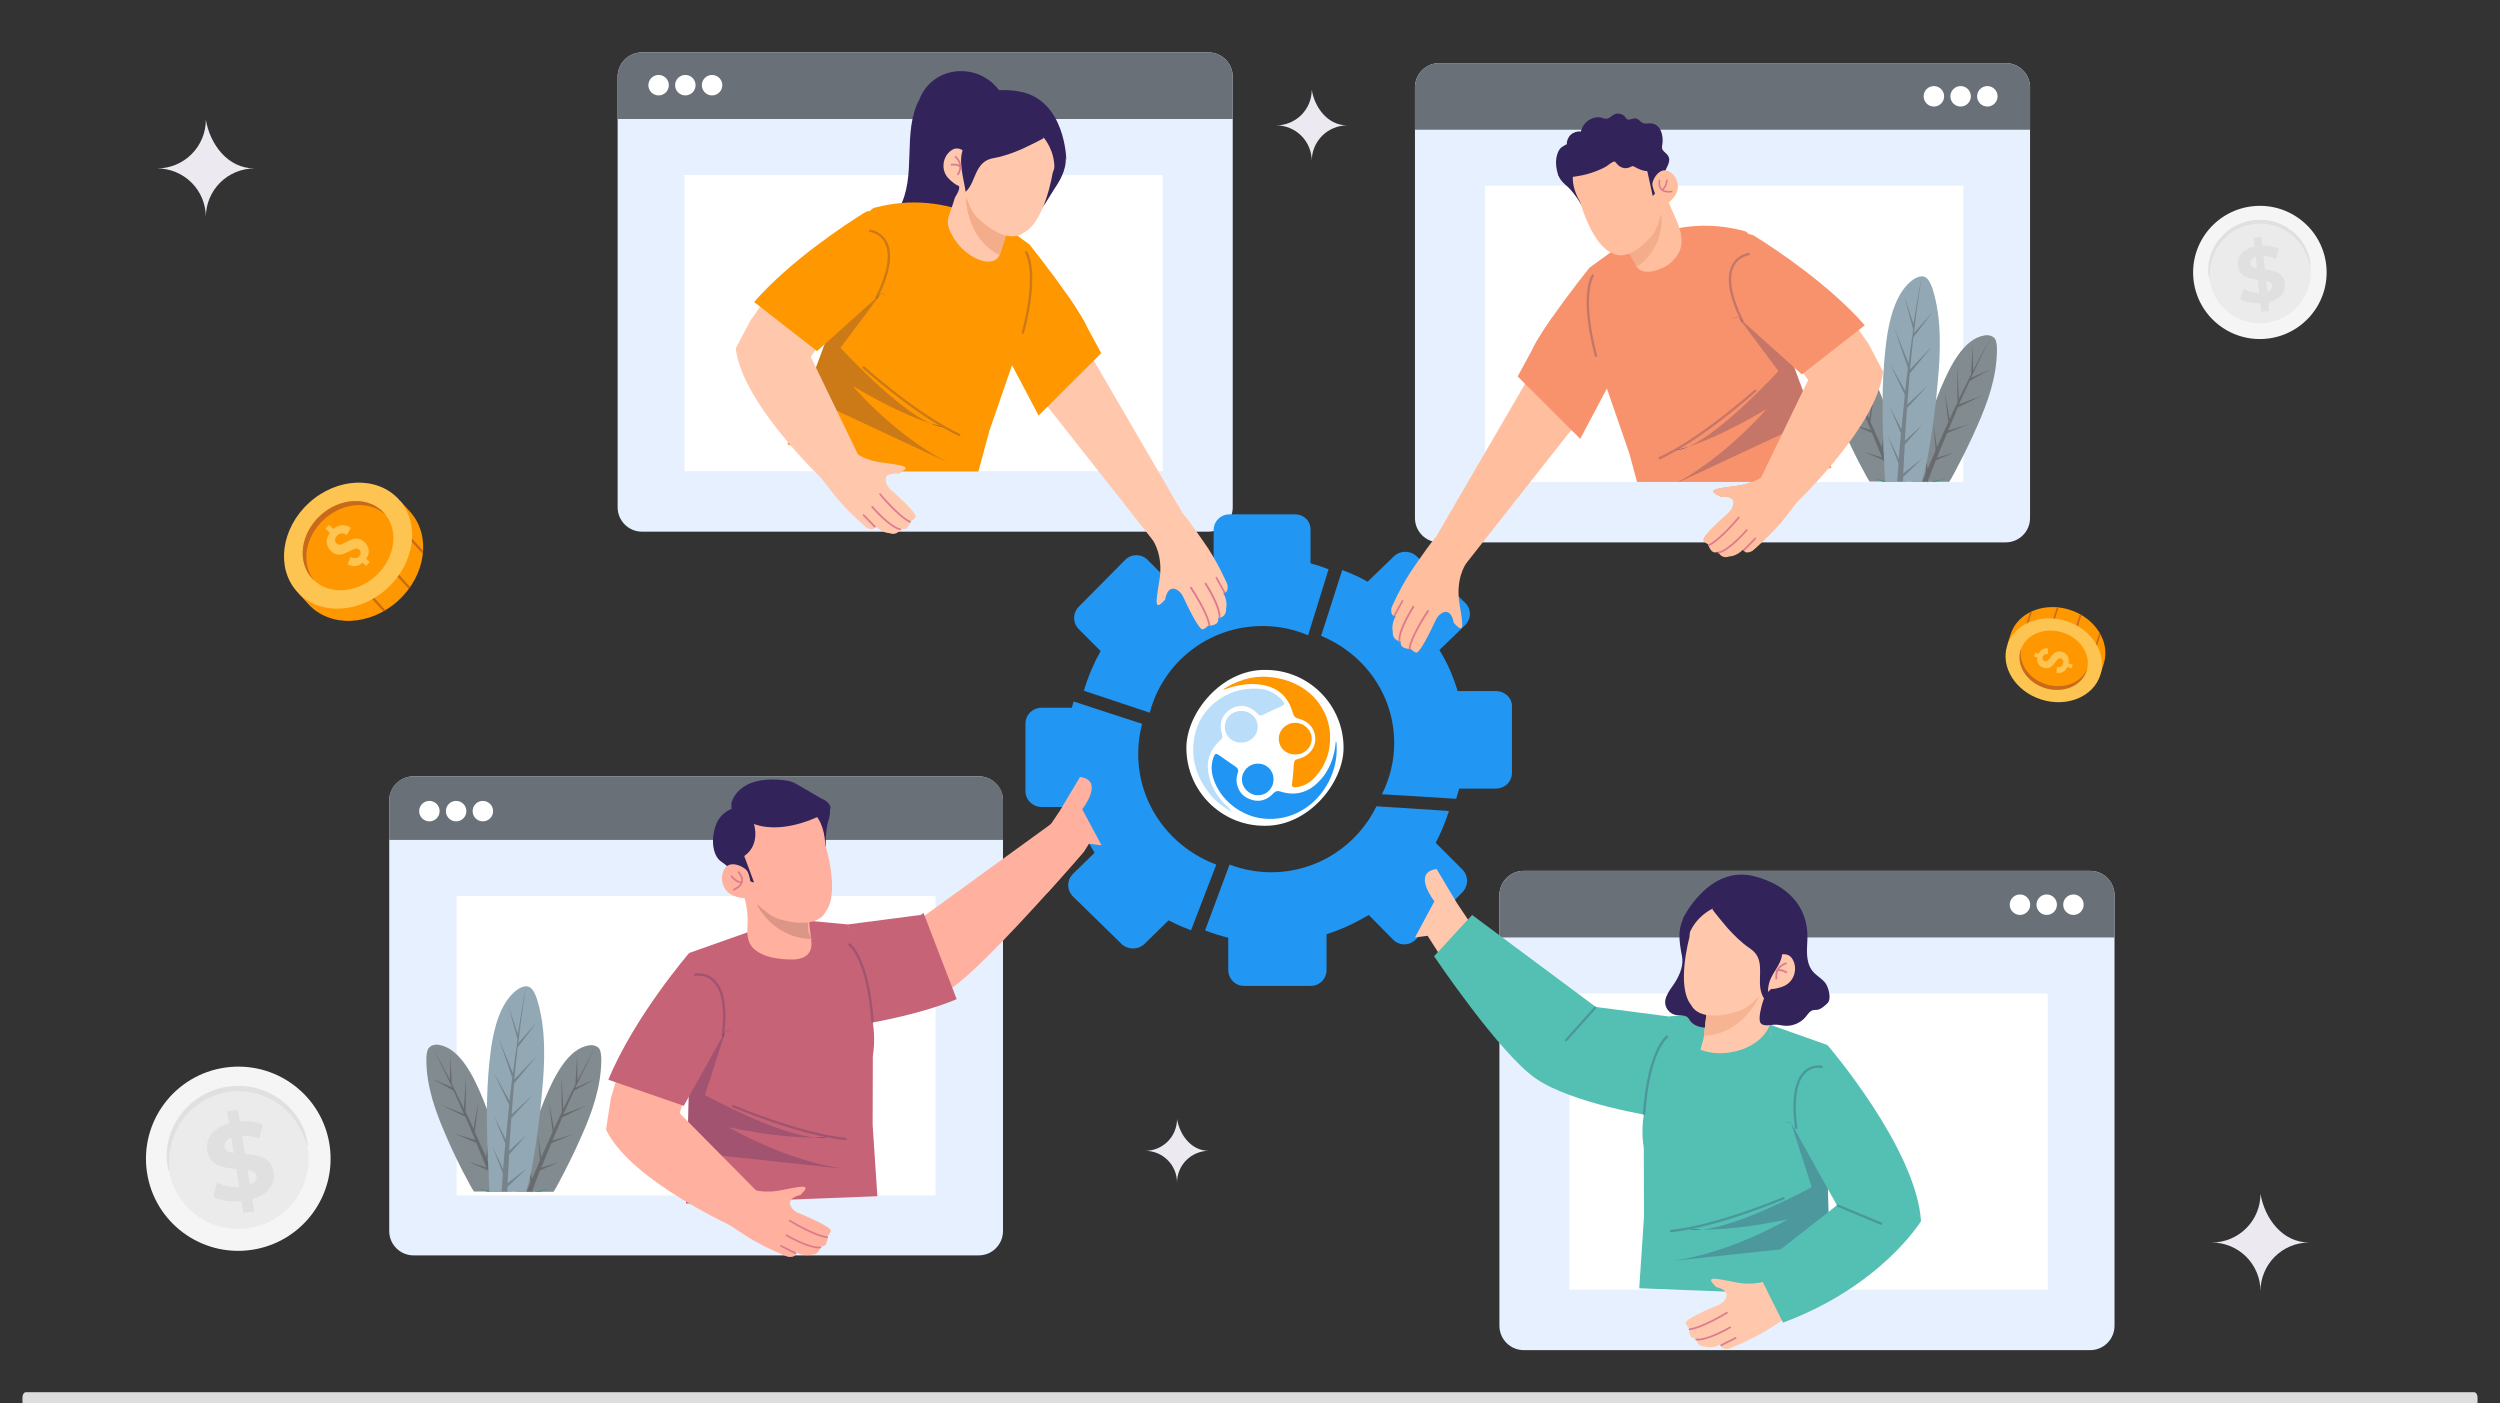 <svg width="668" height="375" viewBox="0 0 668 375" fill="none" xmlns="http://www.w3.org/2000/svg">
<rect x="0" y="0" width="668" height="375" fill="#333333" stroke="none"/>
<g clip-path="url(#clip0_6536_3560)">
<path d="M558.491 232.695H407.152C403.557 232.695 400.643 235.61 400.643 239.204V354.247C400.643 357.842 403.557 360.756 407.152 360.756H558.491C562.086 360.756 565 357.842 565 354.247V239.204C565 235.61 562.086 232.695 558.491 232.695Z" fill="#E7F0FE"/>
<path d="M565 239.202V250.497H400.641V239.202C400.641 235.608 403.554 232.695 407.148 232.695H558.494C562.087 232.695 565 235.608 565 239.202Z" fill="#697078"/>
<path d="M539.735 244.471C541.246 244.471 542.471 243.246 542.471 241.735C542.471 240.225 541.246 239 539.735 239C538.225 239 537 240.225 537 241.735C537 243.246 538.225 244.471 539.735 244.471Z" fill="white"/>
<path d="M546.877 244.471C548.388 244.471 549.613 243.246 549.613 241.735C549.613 240.225 548.388 239 546.877 239C545.367 239 544.142 240.225 544.142 241.735C544.142 243.246 545.367 244.471 546.877 244.471Z" fill="white"/>
<path d="M554.019 244.471C555.53 244.471 556.755 243.246 556.755 241.735C556.755 240.225 555.53 239 554.019 239C552.509 239 551.284 240.225 551.284 241.735C551.284 243.246 552.509 244.471 554.019 244.471Z" fill="white"/>
<path d="M547.145 265.46H419.368V344.605H547.145V265.46Z" fill="white"/>
<path d="M535.922 16.862H384.583C380.988 16.862 378.074 19.776 378.074 23.371V138.414C378.074 142.009 380.988 144.923 384.583 144.923H535.922C539.517 144.923 542.431 142.009 542.431 138.414V23.371C542.431 19.776 539.517 16.862 535.922 16.862Z" fill="#E7F0FE"/>
<path d="M542.431 23.369V34.664H378.073V23.369C378.073 19.775 380.985 16.862 384.579 16.862H535.925C539.518 16.862 542.431 19.775 542.431 23.369Z" fill="#697078"/>
<path d="M516.735 28.471C518.246 28.471 519.471 27.246 519.471 25.735C519.471 24.225 518.246 23 516.735 23C515.225 23 514 24.225 514 25.735C514 27.246 515.225 28.471 516.735 28.471Z" fill="white"/>
<path d="M523.877 28.471C525.388 28.471 526.613 27.246 526.613 25.735C526.613 24.225 525.388 23 523.877 23C522.367 23 521.142 24.225 521.142 25.735C521.142 27.246 522.367 28.471 523.877 28.471Z" fill="white"/>
<path d="M531.019 28.471C532.53 28.471 533.755 27.246 533.755 25.735C533.755 24.225 532.53 23 531.019 23C529.509 23 528.284 24.225 528.284 25.735C528.284 27.246 529.509 28.471 531.019 28.471Z" fill="white"/>
<path d="M524.576 49.627H396.799V128.772H524.576V49.627Z" fill="white"/>
<path d="M104 213.944V328.931C104 332.523 106.909 335.438 110.495 335.438H261.512C265.097 335.438 268 332.523 268 328.931V213.944C268 210.352 265.097 207.438 261.512 207.438H110.495C106.909 207.438 104 210.352 104 213.944Z" fill="#E7F0FE"/>
<path d="M104 213.651V224.437H268V213.651C268 210.219 265.093 207.438 261.508 207.438H110.492C106.907 207.438 104 210.219 104 213.651Z" fill="#697078"/>
<path d="M114.735 219.471C116.246 219.471 117.471 218.246 117.471 216.735C117.471 215.225 116.246 214 114.735 214C113.225 214 112 215.225 112 216.735C112 218.246 113.225 219.471 114.735 219.471Z" fill="white"/>
<path d="M121.877 219.471C123.388 219.471 124.613 218.246 124.613 216.735C124.613 215.225 123.388 214 121.877 214C120.367 214 119.142 215.225 119.142 216.735C119.142 218.246 120.367 219.471 121.877 219.471Z" fill="white"/>
<path d="M129.019 219.471C130.53 219.471 131.755 218.246 131.755 216.735C131.755 215.225 130.53 214 129.019 214C127.509 214 126.284 215.225 126.284 216.735C126.284 218.246 127.509 219.471 129.019 219.471Z" fill="white"/>
<path d="M122 319.438H250V239.438H122L122 319.438Z" fill="white"/>
<path d="M165.031 20.509V135.552C165.031 139.145 167.947 142.061 171.54 142.061H322.886C326.479 142.061 329.388 139.145 329.388 135.552V20.509C329.388 16.916 326.479 14 322.886 14H171.54C167.947 14 165.031 16.916 165.031 20.509Z" fill="#E7F0FE"/>
<path d="M165.031 20.506V31.802H329.39V20.506C329.39 16.913 326.477 14 322.883 14H171.537C167.944 14 165.031 16.913 165.031 20.506Z" fill="#697078"/>
<path d="M175.981 25.497C177.492 25.497 178.716 24.272 178.716 22.762C178.716 21.251 177.492 20.026 175.981 20.026C174.47 20.026 173.246 21.251 173.246 22.762C173.246 24.272 174.47 25.497 175.981 25.497Z" fill="white"/>
<path d="M183.123 25.497C184.634 25.497 185.858 24.272 185.858 22.762C185.858 21.251 184.634 20.026 183.123 20.026C181.612 20.026 180.388 21.251 180.388 22.762C180.388 24.272 181.612 25.497 183.123 25.497Z" fill="white"/>
<path d="M190.265 25.497C191.775 25.497 193 24.272 193 22.762C193 21.251 191.775 20.026 190.265 20.026C188.754 20.026 187.53 21.251 187.53 22.762C187.53 24.272 188.754 25.497 190.265 25.497Z" fill="white"/>
<path d="M182.886 125.911L310.663 125.911V46.766L182.886 46.766V125.911Z" fill="white"/>
<path d="M390.758 238.403L378.242 251.078C376.587 252.754 373.897 252.754 372.248 251.078L365.726 244.48C362.212 246.575 358.488 248.354 354.454 249.613V259.146C354.454 261.555 352.595 263.438 350.216 263.438H332.429C330.481 263.438 328.876 262.178 328.362 260.399C328.248 260.007 328.185 259.583 328.185 259.146V250.557C326.066 250.037 324.005 249.382 322 248.604L328.54 231.009C331.998 232.339 335.747 233.065 339.667 233.065C351.986 233.065 362.675 225.921 367.794 215.438L387.161 216.684C386.223 219.652 385.043 222.491 383.622 225.208L386.483 228.067L390.758 232.333C392.414 234.009 392.414 236.733 390.758 238.403Z" fill="#2196F3"/>
<path d="M355 152.103L349.525 169.752C345.776 168.156 341.656 167.272 337.333 167.272C322.893 167.272 310.714 177.041 307.217 190.438L289.613 184.563C290.199 182.581 290.892 180.65 291.705 178.776C292.41 177.123 293.204 175.514 294.086 173.961L288.233 168.099C286.589 166.452 286.589 163.777 288.233 162.13L300.658 149.578C302.302 147.931 304.974 147.931 306.618 149.578L312.471 155.441C316.17 153.283 320.076 151.636 324.285 150.506V141.653C324.285 139.286 326.137 137.438 328.5 137.438H346.066C348.429 137.438 350.275 139.286 350.174 141.653V150.506C351.806 150.967 353.425 151.497 355 152.103Z" fill="#2196F3"/>
<path d="M325 231.024L318.245 248.57C316.174 247.802 314.17 246.911 312.243 245.918L305.836 252.184C304.126 253.855 301.348 253.855 299.637 252.184L286.711 239.551C285.001 237.879 285.001 235.163 286.711 233.491L292.483 227.853C290.131 224.093 288.211 220.019 286.927 215.631H278.383C275.926 215.631 274 213.754 274 211.351V193.382C274 190.98 275.926 189.103 278.383 189.103H286.39C286.54 188.546 286.697 187.988 286.868 187.438L305.174 193.402C304.493 195.958 304.126 198.648 304.126 201.428C304.126 214.996 312.813 226.502 325 231.024Z" fill="#2196F3"/>
<path d="M403.996 188.869V206.506C403.996 208.865 402.092 210.708 399.655 210.708H389.907C389.653 211.632 389.38 212.538 389.081 213.438L369.241 212.217C371.346 208.097 372.529 203.443 372.529 198.505C372.529 185.617 364.47 174.622 353 169.904L358.647 152.311C361.013 153.185 363.294 154.217 365.432 155.437L372.425 148.669C374.121 147.027 376.87 147.027 378.566 148.669L391.492 161.073C393.189 162.714 393.189 165.381 391.492 167.023L384.61 173.691C386.729 177.075 388.315 180.767 389.484 184.66H399.759C402.092 184.66 404.1 186.51 403.996 188.869Z" fill="#2196F3"/>
<path d="M390.5 265.629L399.878 257.081L389.314 241.344L383.87 232.214C377.144 233.076 383.267 240.837 383.267 240.837L378.093 250.474L381.456 250.043L390.015 263.473L390.5 265.629Z" fill="#FFC8AD"/>
<path d="M438.003 344.226L439.275 325.154L439.217 306.794C438.601 302.877 438.798 298.872 439.796 295.032L445.905 271.605L459.472 270.334L467.947 272.031L488.29 279.234C485.175 281.904 485.334 290.995 486.179 299.031C486.949 306.31 488.29 312.719 488.29 312.719L488.786 332.427L489.136 346.203L438.003 344.226Z" fill="#54BFB3"/>
<path d="M445.908 271.609L426.412 269.066L393.353 244.484L383.181 255.504C383.181 255.504 400.558 281.357 410.306 288.138C420.054 294.92 442.093 298.31 442.093 298.31L445.908 271.609Z" fill="#54BFB3"/>
<path d="M457.115 275.474C458.059 273.451 457.66 271.623 457.465 269.463C456.977 264.04 456.489 258.617 456.002 253.194C455.615 248.894 455.228 244.594 454.841 240.294C454.851 240.408 450.919 243.63 450.593 244.09C448.013 247.736 448.665 251.493 449.436 255.557C449.859 257.787 448.983 260.063 447.853 262.032C446.639 264.147 443.972 266.691 445.283 269.284C445.785 270.278 446.76 271.028 447.856 271.221C448.952 271.415 450.264 271.136 451.039 271.935C451.264 272.168 451.408 272.465 451.59 272.732C452.57 274.167 454.497 274.558 456.232 274.665C456.408 274.676 456.598 274.691 456.73 274.807C456.842 274.905 456.889 275.056 456.953 275.191C457.123 275.55 457.45 275.832 457.831 275.948L457.115 275.474Z" fill="#32235A"/>
<path d="M473.202 278.121C473.2 277.843 473.175 277.564 473.132 277.286C473.02 276.575 472.965 275.786 472.955 274.946L473.202 278.121Z" fill="#F3DADE"/>
<path d="M454.353 280.472C460.137 282.834 469.432 280.723 472.507 274.741C474.775 270.327 474.281 263.234 475.678 258.266L461.513 262.887L456.734 264.449L455.281 276.792C455.274 276.949 455.265 277.105 455.25 277.261L454.353 280.472Z" fill="#FFC8AD"/>
<path d="M455.281 276.793C466.01 276.31 470.362 265.712 470.362 265.712L461.513 262.888L456.733 264.45L455.281 276.793Z" fill="#F7B492"/>
<path d="M457.86 239.669C457.86 239.669 451.614 240.545 451.421 250.457C451.421 250.457 447.788 263.608 451.893 268.555C451.893 268.555 453.837 273.575 464.285 270.239C465.488 269.855 466.61 269.246 467.584 268.441C469.408 266.933 472.476 264.162 474.069 261.394C476.43 257.295 479.217 250.825 479.217 250.825L477.905 242.425C477.905 242.425 461.076 232.551 457.86 239.669Z" fill="#FFC8AD"/>
<path d="M457.519 242.831C457.519 242.831 453.215 244.729 451.293 249.664C451.293 249.664 450.881 235.71 461.285 241.154L457.519 242.831Z" fill="#32235A"/>
<path d="M449.497 245.76C449.497 245.76 456.437 230.911 468.823 234.158C477.031 236.309 483.252 241.763 482.941 250.936C482.847 253.726 482.418 256.754 484.113 259.214C485.104 260.652 486.873 261.4 487.837 262.81C488.523 263.814 489.22 266.306 488.655 267.523C488.441 267.985 488.037 268.327 487.646 268.653C487.011 269.182 486.327 269.734 485.507 269.834C485.161 269.876 484.806 269.834 484.466 269.91C483.589 270.104 483.074 270.978 482.506 271.674C481.15 273.336 478.946 274.266 476.809 274.077C476.003 274.006 475.21 273.787 474.4 273.783C473.31 273.779 471.007 274.46 470.361 273.222C469.761 272.073 470.679 268.762 471.049 267.588C472.012 264.533 474 263.657 476.538 262.18L474.579 255.14C475.555 254.001 472.947 252.548 471.573 248.999C468.96 242.246 455.377 239.698 449.497 245.76Z" fill="#32235A"/>
<path d="M475.153 263.979C475.993 263.766 477.525 263.379 478.602 261.957C479.698 260.508 479.975 258.447 479.23 256.822C479.039 256.406 478.734 255.738 478.055 255.33C476.871 254.617 475.037 254.98 473.342 256.287C472.884 256.641 472.563 257.149 472.408 257.707C471.516 260.918 471.677 263.457 472.837 264.092C473.427 264.415 474.222 264.214 475.153 263.979Z" fill="#FFC8AD"/>
<path d="M461.601 247.98C463.36 249.928 465.342 251.907 467.528 253.376C469.358 254.605 470.13 256.055 470.273 258.354C470.389 260.214 470.11 262.092 470.35 263.94C470.589 265.788 471.506 267.717 473.227 268.431C472.291 266.47 472.167 264.135 472.89 262.085C473.704 259.781 475.876 257.641 476.156 255.168C476.385 253.156 474.124 251.61 473.239 249.957C472.326 248.25 471.427 246.576 470.225 245.048C466.843 240.75 462.109 239.255 457.519 242.831C457.346 242.966 461.354 247.707 461.601 247.98Z" fill="#32235A"/>
<path d="M474.428 261.695L474.912 261.62C474.388 258.265 477.305 257.638 477.429 257.613L477.334 257.133C477.299 257.14 473.831 257.87 474.428 261.695Z" fill="#DC7B8E"/>
<path d="M474.789 259.616C475.785 259.073 477.293 260.087 477.307 260.096L477.583 259.692C477.512 259.643 475.813 258.499 474.554 259.186L474.789 259.616Z" fill="#DC7B8E"/>
<path d="M451.354 328.332C451.354 328.332 452.441 328.497 454.698 328.529C453.42 328.637 452.282 328.58 451.354 328.332Z" fill="#32235A"/>
<g opacity="0.25">
<path d="M446.904 336.916C462.549 334.723 477.273 326.064 477.724 325.797C466.192 328.219 458.652 328.588 454.698 328.531C464.812 327.723 484.094 317.208 484.094 317.208L478.544 300.005L476.465 300.043L486.179 299.032C486.949 306.311 488.29 312.72 488.29 312.72L488.786 332.428L446.904 336.916Z" fill="#32235A"/>
</g>
<path d="M439.592 297.839L438.957 297.794C440.226 280.036 445.25 276.701 445.464 276.567L445.8 277.106L445.632 276.837L445.802 277.105C445.752 277.137 440.83 280.493 439.592 297.839Z" fill="#4B989C"/>
<path d="M446.299 329.285L446.236 328.653C458.756 327.401 476.48 319.852 476.658 319.776L476.908 320.361C476.73 320.437 458.916 328.023 446.299 329.285Z" fill="#4B989C"/>
<path d="M426.176 268.854L418.058 277.897L418.531 278.322L426.649 269.279L426.176 268.854Z" fill="#4B989C"/>
<path d="M473.989 341.412C473.989 341.412 470.011 343.909 463.67 342.62C457.33 341.33 455.697 341.041 458.559 343.905C458.559 343.905 462.56 344.613 460.998 347.157C460.566 347.861 459.897 348.385 459.133 348.7C456.756 349.68 450.094 352.527 450.437 353.522C450.437 353.522 450.523 354.106 451.323 354.942C451.323 354.942 451.099 357.997 453.188 357.609C453.188 357.609 453.288 359.9 455.702 359.822C455.702 359.822 457.424 360.442 459.788 359.218C459.788 359.218 459.456 360.738 461.914 360.415C461.914 360.415 468.106 358.076 473.495 354.568C480.133 350.246 480.847 349.425 480.847 349.425C480.847 349.425 478.883 340.172 474.271 341.252L473.989 341.412Z" fill="#FFC8AD"/>
<path d="M463.897 357.693C463.888 357.699 463.879 357.705 463.869 357.71L459.984 359.676C459.868 359.734 459.727 359.688 459.668 359.572C459.609 359.456 459.656 359.314 459.772 359.256L463.656 357.29C463.772 357.231 463.914 357.278 463.972 357.394C464.026 357.5 463.992 357.627 463.897 357.693Z" fill="#DC7B8E"/>
<path d="M462.443 354.846C462.438 354.849 462.433 354.852 462.428 354.855C462.175 355.006 456.183 358.544 453.175 358.14C453.046 358.123 452.956 358.005 452.973 357.876C452.99 357.747 453.109 357.656 453.237 357.674C456.083 358.056 462.127 354.487 462.188 354.451C462.299 354.385 462.444 354.421 462.51 354.533C462.573 354.64 462.543 354.776 462.443 354.846Z" fill="#DC7B8E"/>
<path d="M461.551 350.961C461.547 350.964 461.543 350.966 461.539 350.969C461.271 351.134 454.931 355.027 451.439 355.423C451.31 355.438 451.193 355.345 451.179 355.216C451.165 355.087 451.257 354.971 451.386 354.956C454.774 354.571 461.227 350.608 461.292 350.568C461.402 350.5 461.548 350.534 461.616 350.645C461.681 350.752 461.652 350.89 461.551 350.961Z" fill="#DC7B8E"/>
<path d="M488.29 279.238C488.29 279.238 512.024 306.787 513.296 326.283C513.296 326.283 502.7 343.66 476.423 353.408L469.218 338.998L490.833 322.045L478.542 300.006C475.071 290.251 478.135 283.251 488.29 279.238Z" fill="#54BFB3"/>
<path d="M479.646 301.673C478.588 293.733 479.452 288.475 482.216 286.045C484.402 284.122 486.931 284.767 487.037 284.795L486.873 285.41C486.851 285.404 484.552 284.829 482.627 286.529C480.848 288.101 478.997 291.989 480.277 301.59L479.646 301.673Z" fill="#4B989C"/>
<path d="M490.956 321.75L490.711 322.337L502.726 327.354L502.971 326.767L490.956 321.75Z" fill="#4B989C"/>
<path d="M294.348 225.875L290.984 225.442L289.713 227.445C289.713 227.445 289.707 227.451 289.688 227.47C289.351 227.864 285.244 232.633 279.802 238.659L272.561 232.48L280.813 220.185L283.127 216.745L288.569 207.616C295.295 208.474 289.173 216.237 289.173 216.237L294.348 225.875Z" fill="#FFB09F"/>
<path d="M289.713 227.446C289.713 227.446 289.706 227.452 289.687 227.471C289.35 227.865 285.244 232.633 279.802 238.66C270.075 249.449 256.101 264.268 251.886 265.272L243.304 267.815L237.582 248.743L247.118 244.611L280.812 220.186L281.766 219.499L289.713 227.446Z" fill="#FFB09F"/>
<path d="M234.435 319.628L233.164 300.556L233.221 282.196C233.838 278.28 233.641 274.275 232.643 270.435L226.533 247.008L212.966 245.736L204.492 247.434L184.148 254.637C187.264 257.307 187.105 266.398 186.259 274.434C185.49 281.713 184.148 288.121 184.148 288.121L183.653 307.829L183.303 321.605L234.435 319.628Z" fill="#C66377"/>
<path d="M255.625 266.976C244.938 271.464 230.348 273.708 230.348 273.708L226.533 247.007L246.025 244.464L246.756 243.924L255.625 266.976Z" fill="#C66377"/>
<path d="M221.085 303.734C221.085 303.734 219.998 303.9 217.741 303.931C219.019 304.04 220.157 303.982 221.085 303.734Z" fill="#32235A"/>
<g opacity="0.25">
<path d="M225.535 312.316C209.889 310.123 195.165 301.464 194.714 301.197C206.246 303.619 213.786 303.988 217.741 303.931C207.626 303.123 188.344 292.608 188.344 292.608L193.894 275.405L195.973 275.443L186.259 274.433C185.49 281.712 184.148 288.12 184.148 288.12L183.652 307.828L225.535 312.316Z" fill="#32235A"/>
</g>
<g opacity="0.25">
<path d="M232.846 273.241C231.608 255.896 226.686 252.54 226.636 252.508L226.975 251.97C227.188 252.103 232.213 255.438 233.481 273.196L232.846 273.241Z" fill="#32235A"/>
</g>
<g opacity="0.25">
<path d="M226.139 304.687C213.522 303.425 195.709 295.839 195.53 295.762L195.781 295.178C195.958 295.254 213.682 302.802 226.202 304.054L226.139 304.687Z" fill="#32235A"/>
</g>
<path d="M198.449 316.815C198.449 316.815 202.427 319.311 208.768 318.022C215.108 316.732 216.742 316.444 213.879 319.308C213.879 319.308 209.878 320.015 211.44 322.56C211.872 323.264 212.542 323.787 213.305 324.102C215.682 325.082 222.344 327.929 222.001 328.925C222.001 328.925 221.915 329.508 221.115 330.344C221.115 330.344 221.34 333.4 219.25 333.011C219.25 333.011 219.15 335.303 216.736 335.224C216.736 335.224 215.014 335.844 212.65 334.62C212.65 334.62 212.982 336.141 210.525 335.817C210.525 335.817 204.332 333.478 198.943 329.97C192.305 325.649 191.592 324.827 191.592 324.827C191.592 324.827 193.556 315.575 198.168 316.654L198.449 316.815Z" fill="#FFB09F"/>
<path d="M208.541 333.093C208.55 333.099 208.56 333.105 208.57 333.11L212.454 335.076C212.57 335.135 212.712 335.088 212.771 334.972C212.829 334.856 212.782 334.715 212.667 334.656L208.782 332.69C208.666 332.632 208.525 332.678 208.466 332.794C208.413 332.9 208.447 333.027 208.541 333.093Z" fill="#DC7B8E"/>
<path d="M209.995 330.246C210 330.25 210.005 330.253 210.01 330.256C210.264 330.406 216.256 333.944 219.264 333.541C219.393 333.524 219.483 333.405 219.466 333.276C219.448 333.147 219.329 333.057 219.201 333.074C216.355 333.456 210.311 329.888 210.251 329.851C210.139 329.785 209.995 329.822 209.928 329.933C209.865 330.04 209.896 330.176 209.995 330.246Z" fill="#DC7B8E"/>
<path d="M210.888 326.362C210.891 326.364 210.895 326.367 210.899 326.369C211.167 326.535 217.507 330.427 220.999 330.824C221.128 330.838 221.245 330.746 221.259 330.616C221.274 330.487 221.181 330.371 221.052 330.356C217.664 329.971 211.211 326.009 211.146 325.969C211.036 325.9 210.891 325.935 210.822 326.045C210.757 326.152 210.786 326.291 210.888 326.362Z" fill="#DC7B8E"/>
<path d="M181.605 297.446L202.299 318.357L197.531 328.529C197.531 328.529 168.605 315.814 161.929 301.828L163.201 293.563L166.062 283.709L183.862 290.066L181.605 297.446Z" fill="#FFB09F"/>
<path d="M193.895 275.406L182.706 295.477L162.553 288.509C169.431 271.725 184.149 254.637 184.149 254.637C194.301 258.655 197.366 265.654 193.895 275.406Z" fill="#C66377"/>
<g opacity="0.25">
<path d="M193.427 277.076L192.797 276.992C193.786 269.574 192.931 264.422 190.325 262.093C188.188 260.184 185.587 260.807 185.56 260.813L185.406 260.196C185.525 260.166 188.363 259.487 190.748 261.619C193.558 264.13 194.46 269.331 193.427 277.076Z" fill="#32235A"/>
</g>
<path d="M218.186 213.339C218.186 213.339 223.127 212.919 221.443 218.973C221.443 218.973 220.391 221.681 220.682 226.981L218.646 222.922L215.28 217.818C215.28 217.818 213.123 212.741 218.186 213.339Z" fill="#32235A"/>
<path d="M202.36 254.257C199.964 252.682 199.488 250.476 199.728 247.217C200.213 240.619 196.804 234.158 196.804 234.158L210.936 238.294C210.936 238.294 215.704 239.693 215.704 239.693C215.978 243.656 216.208 247.27 216.753 251.093C217.337 255.189 214.692 256.553 210.831 256.378C208.647 256.279 206.436 256.061 204.396 255.274C203.599 254.967 202.926 254.63 202.36 254.257Z" fill="#FFB09F"/>
<path d="M217.065 250.909C206.452 250.756 202.299 241.779 202.299 241.779L210.954 238.722L215.723 240.12C216.373 244.455 214.995 249.283 217.065 250.909Z" fill="#DC9687"/>
<path d="M213.841 215.248C213.841 215.248 220.038 215.924 220.528 225.709C220.528 225.709 224.515 238.589 220.61 243.599C220.61 243.599 218.842 248.617 208.421 245.638C207.221 245.295 206.094 244.728 205.108 243.962C203.26 242.527 200.146 239.883 198.488 237.198C196.032 233.22 193.084 226.914 193.084 226.914L194.125 218.577C194.125 218.577 210.449 208.315 213.841 215.248Z" fill="#FFB09F"/>
<path d="M220.222 217.399C220.222 217.399 209.911 223.282 201.448 220.166C201.448 220.166 203.307 225.623 198.862 228.738L201.493 235.824L196.608 234.344C196.608 234.344 195.642 232.141 192.763 230.27C190.756 228.965 189.704 225.041 191.255 220.515C191.942 218.51 193.503 216.924 195.469 216.133L195.405 214.769C195.405 214.769 196.682 206.738 210.148 208.56C211.091 208.687 211.997 209.013 212.818 209.492L219.944 213.645C219.944 213.645 224.152 215.722 220.222 217.399Z" fill="#32235A"/>
<path d="M197.497 239.782C196.66 239.598 195.136 239.262 194.029 237.889C192.902 236.492 192.566 234.464 193.253 232.836C193.428 232.42 193.71 231.751 194.369 231.327C195.516 230.588 197.338 230.89 199.052 232.13C199.516 232.466 199.848 232.958 200.018 233.505C200.997 236.649 200.914 239.162 199.788 239.824C199.214 240.161 198.423 239.986 197.497 239.782Z" fill="#FFB09F"/>
<path d="M196.065 237.974C196.089 237.971 196.113 237.964 196.136 237.954C197.551 237.301 198.349 236.475 198.509 235.499C198.742 234.072 197.514 232.894 197.461 232.844C197.366 232.754 197.215 232.758 197.125 232.854C197.035 232.949 197.039 233.099 197.134 233.19C197.145 233.2 198.233 234.249 198.039 235.425C197.905 236.234 197.198 236.94 195.937 237.522C195.817 237.577 195.765 237.718 195.82 237.837C195.865 237.934 195.965 237.986 196.065 237.974Z" fill="#DC7B8E"/>
<path d="M198.181 236.023C198.295 236.01 198.385 235.916 198.39 235.798C198.396 235.667 198.295 235.555 198.163 235.549C196.726 235.484 195.68 234.027 195.67 234.013C195.594 233.905 195.445 233.88 195.338 233.955C195.231 234.031 195.205 234.179 195.281 234.286C195.329 234.354 196.469 235.948 198.142 236.025C198.155 236.025 198.168 236.025 198.181 236.023Z" fill="#DC7B8E"/>
<path d="M245.671 26.543C240.917 35.342 245.134 47.032 240.204 55.735C238.776 58.257 236.661 60.34 235.245 62.869C233.829 65.398 233.233 68.745 234.939 71.089C239.623 70.617 244.343 70.137 248.84 68.746C253.337 67.354 257.651 64.969 260.58 61.284C263.818 57.21 265.091 51.961 266.277 46.894C267.344 42.343 268.41 37.792 269.476 33.24C270.291 29.76 269.011 26.851 266.818 23.958C261.209 16.562 249.23 17.454 245.671 26.543Z" fill="#32235A"/>
<path d="M307.982 144.272C306.668 139.643 316.064 137.234 316.064 137.234C316.064 137.234 316.895 137.939 321.479 144.575C325.318 149.913 327.964 156.16 327.964 156.16C328.391 158.658 326.847 158.405 326.847 158.405C328.162 160.726 327.614 162.534 327.614 162.534C327.807 165.027 325.459 165.205 325.459 165.205C325.932 167.29 322.798 167.197 322.798 167.197C322.003 168.008 321.404 168.156 321.404 168.156C320.422 168.547 317.263 161.855 316.148 159.485C315.806 158.701 315.209 158.002 314.498 157.606C311.865 156.119 311.316 160.235 311.316 160.235C308.522 163.234 308.706 161.579 309.799 155.043C310.892 148.506 308.156 144.547 308.156 144.547L307.982 144.272Z" fill="#FFC8AD"/>
<path d="M324.928 154.158C324.784 154.172 324.743 154.352 324.813 154.461L326.956 158.335C326.971 158.479 327.116 158.465 327.26 158.45C327.405 158.435 327.445 158.256 327.376 158.146L325.197 154.218C325.128 154.108 324.949 154.068 324.928 154.158Z" fill="#DC7B8E"/>
<path d="M321.989 155.711C321.879 155.781 321.839 155.96 321.908 156.07C321.943 156.125 325.855 162.186 325.624 165.101C325.604 165.19 325.708 165.355 325.852 165.341C325.942 165.361 326.107 165.257 326.092 165.112C326.364 162.017 322.521 156.066 322.347 155.792C322.278 155.682 322.133 155.697 321.989 155.711Z" fill="#DC7B8E"/>
<path d="M318.068 156.808C317.959 156.877 317.918 157.057 317.988 157.166C318.023 157.221 322.378 163.617 322.907 167.128C322.922 167.272 323.046 167.347 323.191 167.333C323.335 167.318 323.41 167.194 323.396 167.049C322.832 163.484 318.601 157.163 318.427 156.888C318.358 156.779 318.178 156.738 318.068 156.808Z" fill="#DC7B8E"/>
<path d="M289.053 90.801L316.064 137.233L307.982 144.271L275.584 103.151L289.053 90.801Z" fill="#FFC8AD"/>
<path d="M270.252 97.282C269.282 97.445 268.701 97.523 268.701 97.523C268.701 97.523 268.778 96.488 268.93 94.783C269.041 93.586 269.182 92.059 269.356 90.331C270.324 80.931 272.319 65.618 275.069 65.322C275.069 65.322 280.355 71.89 284.956 78.503C286.453 80.647 287.871 82.8 289.017 84.731L289.069 84.822C289.363 85.321 289.635 85.799 289.888 86.262C289.982 86.428 290.057 86.591 290.119 86.753C292.627 93.094 275.571 96.411 270.252 97.282Z" fill="#FF9700"/>
<path d="M294.251 94.363L277.53 111.046L270.252 97.282L268.93 94.783L267.371 91.836L269.356 90.332L284.956 78.503C286.453 80.647 287.871 82.8 289.017 84.731L289.07 84.822L290.119 86.754L294.251 94.363Z" fill="#FF9700"/>
<path d="M275.068 65.321L274.801 68.887L273.421 87.248L273.294 88.977L273.256 89.466C273.358 90.236 272.34 93.827 270.611 97.222C270.548 97.349 270.484 97.477 270.42 97.597C270.414 97.61 270.408 97.617 270.401 97.629L264.4 114.978L261.425 126.002H240.96C240.712 126.142 240.42 126.301 240.077 126.466C240.077 126.466 238.379 126.206 237.375 126.822L234.647 126.002L227.464 123.847L219.453 121.444L211.214 118.971L210.407 118.729L210.591 118.233L215.2 105.811L218.023 98.208L220.324 92.009L222.06 87.33C222.06 87.33 225.404 81.698 228.493 75.06C230.636 70.445 232.124 65.537 232.416 61.653C232.518 60.248 232.467 58.97 232.232 57.895C232.111 57.349 232.238 56.796 232.53 56.357C232.804 55.944 233.23 55.62 233.745 55.486C236.218 54.831 238.621 54.424 240.954 54.234C245.652 53.84 250.077 54.31 254.323 55.391C254.381 55.403 254.432 55.416 254.489 55.429L258.449 55.956L259.676 56.122L263.058 56.573L263.287 56.739L268.316 60.4L268.984 60.89L269.346 61.157L271.864 62.988L275.068 65.321Z" fill="#FF9700"/>
<path d="M251.94 114.069C251.94 114.069 250.858 113.873 248.713 113.172C249.887 113.688 250.982 114.003 251.94 114.069Z" fill="#32235A"/>
<g opacity="0.25">
<path d="M253.369 123.631C239.279 116.485 228.156 103.522 227.816 103.123C237.94 109.152 244.954 111.944 248.713 113.172C239.406 109.13 224.573 92.933 224.573 92.933L235.399 78.457L237.353 79.167L228.491 75.062C225.404 81.7 222.058 87.327 222.058 87.327L215.202 105.81L253.369 123.631Z" fill="#32235A"/>
</g>
<g opacity="0.25">
<path d="M273.565 89.199L272.95 89.036C277.4 72.225 273.831 67.455 273.795 67.409L274.289 67.01C274.448 67.205 278.121 71.989 273.565 89.199Z" fill="#32235A"/>
</g>
<g opacity="0.25">
<path d="M256.413 116.608C244.886 111.325 230.493 98.375 230.349 98.245L230.775 97.773C230.919 97.903 245.24 110.788 256.678 116.03L256.413 116.608Z" fill="#32235A"/>
</g>
<path d="M244.641 138.195C244.641 138.195 244.374 138.723 243.345 139.257C243.345 139.257 243.344 139.263 243.338 139.282C243.319 139.339 243.275 139.492 243.198 139.695C242.893 140.477 242.111 141.959 240.719 141.17C240.719 141.17 240.712 141.196 240.693 141.234C240.649 141.317 240.573 141.475 240.446 141.653C240.045 142.226 239.161 143.033 237.623 142.448C237.623 142.448 235.792 142.48 233.948 140.554C233.948 140.554 233.948 140.566 233.942 140.585C233.929 140.655 233.885 140.827 233.77 140.992C233.516 141.348 232.925 141.679 231.552 140.999C231.552 140.999 226.453 136.777 222.492 131.711C221.278 130.159 220.337 128.932 219.619 127.96C219.612 127.966 219.612 127.96 219.606 127.947C218.996 127.12 218.531 126.485 218.195 126.002C217.324 124.756 217.203 124.463 217.203 124.463C217.203 124.463 218.106 122.956 219.453 121.443C221.233 119.441 223.789 117.432 226.071 118.862L226.288 119.11C226.288 119.11 227.248 120.293 229.263 121.469C230.776 122.352 232.893 123.236 235.658 123.592C241.469 124.355 243.363 124.635 240.961 126.002C240.712 126.141 240.42 126.3 240.077 126.466C240.077 126.466 238.379 126.205 237.375 126.822C236.828 127.152 236.485 127.737 236.714 128.754C236.898 129.562 237.362 130.274 237.979 130.814C239.911 132.512 245.29 137.369 244.641 138.195Z" fill="#FFC8AD"/>
<path d="M230.558 137.779C230.565 137.788 230.572 137.797 230.58 137.805L233.618 140.923C233.708 141.016 233.857 141.018 233.951 140.928C234.044 140.837 234.045 140.688 233.955 140.595L230.917 137.476C230.826 137.383 230.677 137.381 230.584 137.472C230.499 137.555 230.49 137.686 230.558 137.779Z" fill="#DC7B8E"/>
<path d="M232.857 135.557C232.86 135.562 232.864 135.567 232.868 135.571C233.059 135.796 237.581 141.085 240.557 141.678C240.685 141.703 240.808 141.62 240.834 141.493C240.859 141.365 240.776 141.241 240.649 141.216C237.833 140.655 233.272 135.32 233.226 135.266C233.142 135.167 232.994 135.155 232.895 135.24C232.8 135.32 232.785 135.459 232.857 135.557Z" fill="#DC7B8E"/>
<path d="M234.96 132.173C234.962 132.176 234.965 132.18 234.968 132.183C235.168 132.427 239.904 138.164 243.079 139.671C243.197 139.727 243.337 139.677 243.393 139.559C243.448 139.442 243.398 139.302 243.281 139.246C240.2 137.784 235.38 131.944 235.331 131.885C235.249 131.784 235.101 131.77 235 131.852C234.904 131.932 234.887 132.073 234.96 132.173Z" fill="#DC7B8E"/>
<path d="M216.63 95.326L229.43 121.815L221.622 129.892C221.622 129.892 198.378 108.489 196.596 93.094L200.478 85.688L206.378 77.293L221.157 89.076L216.63 95.326Z" fill="#FFC8AD"/>
<path d="M235.399 78.458L218.309 93.819L201.503 80.696C211.218 69.597 225.904 59.987 231.05 56.784C232.183 56.079 233.651 56.261 234.597 57.202C241.268 63.85 241.377 70.945 235.399 78.458Z" fill="#FF9700"/>
<g opacity="0.25">
<path d="M234.416 79.886L233.847 79.603C237.184 72.913 238.046 67.765 236.342 64.716C234.947 62.22 232.271 61.954 232.244 61.952L232.299 61.318C232.421 61.329 235.325 61.607 236.891 64.396C238.736 67.682 237.903 72.894 234.416 79.886Z" fill="#32235A"/>
</g>
<path d="M265.99 66.275C265.966 64.076 267.069 62.599 268.122 60.74C270.767 56.072 273.412 51.405 276.057 46.738C278.154 43.038 280.252 39.337 282.349 35.636C282.293 35.733 284.51 40.225 284.615 40.77C285.299 44.325 283.792 47.424 281.847 50.294C280.015 52.996 278.938 55.665 276.232 57.747C273.708 59.69 270.605 60.908 267.412 61.043L265.99 66.275Z" fill="#32235A"/>
<path d="M270.819 56.539C270.057 58.928 269.295 61.316 268.533 63.705C268.12 65.002 267.681 66.293 267.292 67.597C266.809 69.222 265.705 69.941 263.897 69.894C262.728 69.863 261.597 69.457 260.555 68.927C258.009 67.634 255.896 65.538 254.51 63.048C253.453 61.148 252.915 59.735 253.506 57.775C254.224 55.392 255.261 53.395 255.418 50.832C255.48 49.806 256.68 43.593 256.338 43.28L267.167 53.192L270.819 56.539Z" fill="#FFC8AD"/>
<path d="M267.098 68.206C257.668 63.405 258.077 52.125 258.077 52.125L267.166 53.193L270.819 56.54L267.098 68.206Z" fill="#F3AD8A"/>
<path d="M279.893 33.846C279.893 33.846 285.142 37.174 281.281 46.146C281.281 46.146 279.188 59.425 273.491 62.193C273.491 62.193 269.704 65.907 261.687 58.661C260.763 57.826 260.005 56.823 259.459 55.705C258.436 53.609 256.811 49.874 256.507 46.742C256.058 42.103 256.191 35.164 256.191 35.164L260.787 28.16C260.787 28.16 279.905 26.151 279.893 33.846Z" fill="#FFC8AD"/>
<path d="M278.913 36.823C278.913 36.823 282.001 40.278 281.717 45.488C281.717 45.488 287.767 33.135 276.216 33.786L278.913 36.823Z" fill="#32235A"/>
<path d="M253.677 55.02C254.333 53.84 256.264 51.526 256.308 50.193C256.345 49.033 254.606 47.332 253.974 46.442L258.596 40.922C258.184 39.504 261.116 39.261 263.793 36.636C268.886 31.641 282.11 34.883 284.919 42.715C284.919 42.715 284.736 26.567 272.301 24.439C266.948 23.523 261.049 24.165 256.849 27.902C253.365 31.001 251.286 35.522 250.666 40.1C250.159 43.837 250.318 50.226 253.565 52.789C254.295 53.366 253.974 54.001 253.614 54.86L253.677 55.02Z" fill="#32235A"/>
<path d="M254.484 48.62C253.817 48.087 252.6 47.117 252.213 45.402C251.819 43.656 252.409 41.694 253.739 40.538C254.079 40.243 254.625 39.769 255.401 39.678C256.753 39.521 258.251 40.593 259.239 42.455C259.507 42.959 259.588 43.546 259.5 44.11C258.994 47.354 257.816 49.566 256.517 49.664C255.855 49.713 255.224 49.21 254.484 48.62Z" fill="#FFC8AD"/>
<path d="M273.155 39.782C270.784 40.814 268.2 41.783 265.64 42.211C263.499 42.57 262.216 43.555 261.151 45.561C260.119 47.511 259.662 49.732 258.018 51.27C257.558 48.023 256.129 43.524 257.17 40.307C257.784 38.409 260.441 37.942 261.908 36.819C263.422 35.66 264.91 34.523 266.611 33.641C271.395 31.162 276.251 31.747 278.913 36.824C279.014 37.015 273.488 39.637 273.155 39.782Z" fill="#32235A"/>
<path d="M256.064 46.865L255.66 46.601C257.496 43.804 255.134 42.054 255.033 41.981L255.313 41.589C255.342 41.609 258.156 43.676 256.064 46.865Z" fill="#DC7B8E"/>
<path d="M256.586 44.853C255.913 43.961 254.148 44.257 254.131 44.26L254.048 43.785C254.132 43.77 256.122 43.434 256.972 44.563L256.586 44.853Z" fill="#DC7B8E"/>
<path d="M160.663 283.298C160.603 290.547 158.159 297.317 155.357 303.608C153.509 307.848 151.423 312.019 149.277 316.054C148.859 316.875 148.382 317.695 147.905 318.447H142.6L142.063 318.584C142.063 318.516 142.123 318.516 142.123 318.447H137.771C138.069 317.217 138.367 315.986 138.725 314.823C138.785 314.55 138.904 314.276 138.964 314.003C139.023 313.866 139.023 313.729 139.083 313.592C140.692 307.78 142.361 302.035 144.448 296.496C144.806 295.539 145.223 294.581 145.581 293.624C148.025 287.811 151.661 280.221 157.324 279.332C157.98 279.195 158.755 279.263 159.411 279.605C159.709 279.742 159.947 280.016 160.186 280.289C160.603 281.11 160.663 282.204 160.663 283.298Z" fill="#828B90"/>
<path d="M142.66 318.447L147.131 317.558L144.269 318.447H142.66Z" fill="#40937D"/>
<path opacity="0.5" d="M153.39 291.435C152.436 293.487 151.483 295.606 150.529 297.726L156.848 295.333L150.231 298.547C149.933 299.299 149.575 300.051 149.277 300.804C148.74 302.103 148.144 303.471 147.608 304.77L153.271 302.992L147.31 305.454C146.415 307.642 145.521 309.83 144.627 312.019L149.396 310.514L144.329 312.703C143.554 314.617 142.839 316.532 142.123 318.447H140.693C141.05 317.626 141.408 316.806 141.706 315.917L141.646 314.275L141.348 308.941L141.885 313.25L142.123 315.096C142.839 313.386 143.554 311.745 144.269 310.036L143.733 303.197L144.627 309.215C145.641 306.958 146.654 304.702 147.667 302.445L146.654 294.239L148.025 301.693C148.204 301.214 148.442 300.804 148.621 300.325C149.098 299.299 149.635 298.205 150.111 297.179L149.992 287.4L150.529 296.29C151.423 294.512 152.258 292.666 153.152 290.956C153.39 290.478 153.629 290.067 153.807 289.589H153.748L154.225 281.861L154.284 288.7C155.894 285.622 157.503 282.613 159.232 279.604C157.503 282.819 155.894 286.101 154.284 289.452V289.589H154.225C154.046 289.931 153.867 290.272 153.688 290.683L159.053 288.358L153.39 291.435Z" fill="#4D4D4D"/>
<path d="M113.926 283.161C113.926 290.41 116.43 297.18 119.172 303.471C121.02 307.78 123.047 311.951 125.252 315.986C125.67 316.806 126.147 317.627 126.624 318.379H131.929L132.466 318.516C132.466 318.448 132.406 318.448 132.406 318.379H136.758C136.46 317.148 136.162 315.917 135.804 314.755C135.744 314.481 135.625 314.208 135.566 313.934C135.506 313.797 135.506 313.661 135.446 313.524C133.837 307.711 132.227 301.967 130.141 296.428C129.783 295.47 129.366 294.513 129.008 293.556C126.624 287.743 122.987 280.152 117.324 279.195C116.668 279.058 115.893 279.127 115.238 279.468C114.939 279.605 114.701 279.879 114.463 280.152C113.986 281.041 113.926 282.135 113.926 283.161Z" fill="#828B90"/>
<path d="M131.87 318.448L127.399 317.49L130.26 318.448H131.87Z" fill="#40937D"/>
<path opacity="0.5" d="M121.139 291.368C122.093 293.419 123.047 295.539 123.941 297.659L117.741 295.197L124.358 298.411C124.656 299.163 125.014 299.916 125.312 300.668C125.849 301.967 126.445 303.335 126.981 304.634L121.318 302.856L127.279 305.386C128.174 307.575 129.068 309.763 129.962 311.951L125.193 310.447L130.26 312.635C131.035 314.55 131.75 316.465 132.466 318.379H133.896C133.539 317.559 133.181 316.738 132.883 315.849L133.002 314.208L133.3 308.874L132.764 313.182L132.406 315.097C131.691 313.387 130.975 311.678 130.26 310.037L130.796 303.198L129.902 309.216C128.889 306.959 127.875 304.634 126.862 302.446L127.875 294.171L126.504 301.625C126.326 301.147 126.087 300.736 125.908 300.258C125.431 299.232 124.895 298.138 124.418 297.112L124.537 287.333L123.941 296.223C123.047 294.445 122.212 292.599 121.318 290.821C121.08 290.342 120.901 289.932 120.662 289.453H120.722L120.305 281.725L120.245 288.564C118.635 285.487 117.026 282.478 115.297 279.469C117.026 282.683 118.635 285.965 120.245 289.316V289.453H120.305C120.483 289.795 120.662 290.137 120.782 290.547L115.416 288.222L121.139 291.368Z" fill="#4D4D4D"/>
<path d="M144.806 292.119C144.686 293.555 144.508 295.059 144.388 296.495C143.911 300.804 143.315 305.112 142.6 309.352C142.361 310.651 142.123 312.019 141.885 313.318C141.825 313.66 141.765 314.002 141.646 314.344C141.348 315.78 140.99 317.148 140.513 318.447H130.797C130.677 317.011 130.618 315.575 130.558 314.139C130.141 305.043 129.783 295.948 130.498 286.922C131.095 279.126 132.346 268.663 138.248 264.423C138.964 263.944 139.798 263.534 140.633 263.534C140.99 263.534 141.408 263.671 141.706 263.876C142.54 264.492 143.017 265.654 143.434 266.817C145.938 274.681 145.64 283.571 144.806 292.119Z" fill="#92A8B4"/>
<path opacity="0.4" d="M137.116 292.53C136.996 294.308 136.818 296.086 136.698 297.796L142.302 292.599L136.639 298.753C136.4 301.694 136.221 304.634 136.043 307.506L140.812 303.13L136.043 308.464C135.923 311.062 135.745 313.593 135.625 316.191L139.023 313.524L140.812 312.156L138.964 313.934L135.625 317.08C135.625 317.49 135.566 317.969 135.566 318.379H134.016C134.135 316.738 134.254 315.165 134.373 313.524L131.452 306.07L134.433 312.362C134.612 310.105 134.791 307.78 135.029 305.523L131.989 298.343L135.148 304.429C135.446 301.352 135.745 298.274 136.043 295.197L131.989 286.717L136.162 294.171C136.221 293.556 136.281 292.94 136.341 292.325C136.519 290.889 136.698 289.453 136.877 288.017L133.241 277.349L137.056 286.786C137.354 284.324 137.712 281.862 138.069 279.4C138.129 278.785 138.248 278.169 138.308 277.554L138.248 277.622L135.864 268.801L138.368 276.323C139.023 272.015 139.739 267.707 140.573 263.467C139.858 267.98 139.202 272.562 138.666 277.144L138.725 277.28H138.666C138.606 277.759 138.546 278.238 138.487 278.716L143.494 273.041L138.308 279.879C138.01 282.683 137.712 285.555 137.414 288.427L143.435 282.136L137.354 289.521C137.294 290.547 137.175 291.504 137.116 292.53Z" fill="#4D4D4D"/>
<path d="M533.585 93.594C533.526 100.843 531.081 107.613 528.28 113.904C526.432 118.144 524.345 122.315 522.199 126.35C521.782 127.171 521.305 127.991 520.828 128.743H515.522L514.986 128.88C514.986 128.812 515.046 128.812 515.046 128.743H510.694C510.992 127.512 511.29 126.282 511.648 125.119C511.707 124.845 511.826 124.572 511.886 124.298C511.946 124.162 511.946 124.025 512.005 123.888C513.615 118.075 515.284 112.331 517.371 106.792C517.728 105.835 518.145 104.877 518.503 103.92C520.947 98.107 524.584 90.517 530.247 89.628C530.903 89.491 531.678 89.559 532.333 89.901C532.631 90.038 532.87 90.311 533.108 90.585C533.526 91.406 533.585 92.5 533.585 93.594Z" fill="#828B90"/>
<path d="M515.582 128.743L520.053 127.854L517.192 128.743H515.582Z" fill="#40937D"/>
<path opacity="0.5" d="M526.313 101.731C525.359 103.782 524.405 105.902 523.451 108.022L529.77 105.629L523.153 108.843C522.855 109.595 522.498 110.347 522.2 111.1C521.663 112.399 521.067 113.767 520.53 115.066L526.194 113.288L520.232 115.75C519.338 117.938 518.444 120.126 517.55 122.315L522.319 120.81L517.252 122.998C516.477 124.913 515.761 126.828 515.046 128.743H513.615C513.973 127.922 514.331 127.101 514.629 126.212L514.569 124.571L514.271 119.237L514.807 123.545L515.046 125.392C515.761 123.682 516.477 122.041 517.192 120.331L516.656 113.493L517.55 119.511C518.563 117.254 519.577 114.997 520.59 112.741L519.577 104.535L520.948 111.989C521.126 111.51 521.365 111.1 521.544 110.621C522.021 109.595 522.557 108.501 523.034 107.475L522.915 97.696L523.451 106.586C524.346 104.808 525.18 102.962 526.074 101.252C526.313 100.773 526.551 100.363 526.73 99.885H526.67L527.147 92.157L527.207 98.996C528.817 95.918 530.426 92.909 532.155 89.9C530.426 93.115 528.817 96.397 527.207 99.748V99.885H527.147C526.969 100.226 526.79 100.568 526.611 100.979L531.976 98.654L526.313 101.731Z" fill="#4D4D4D"/>
<path d="M486.849 93.457C486.849 100.706 489.352 107.476 492.095 113.767C493.943 118.075 495.969 122.247 498.175 126.282C498.592 127.102 499.069 127.923 499.546 128.675H504.852L505.388 128.812C505.388 128.743 505.329 128.743 505.329 128.675H509.68C509.382 127.444 509.084 126.213 508.727 125.051C508.667 124.777 508.548 124.504 508.488 124.23C508.429 124.093 508.429 123.957 508.369 123.82C506.759 118.007 505.15 112.263 503.063 106.724C502.706 105.766 502.288 104.809 501.931 103.852C499.546 98.039 495.91 90.448 490.247 89.491C489.591 89.354 488.816 89.422 488.16 89.764C487.862 89.901 487.624 90.175 487.385 90.448C486.908 91.337 486.849 92.431 486.849 93.457Z" fill="#828B90"/>
<path d="M504.792 128.744L500.321 127.786L503.183 128.744H504.792Z" fill="#40937D"/>
<path opacity="0.5" d="M494.062 101.664C495.016 103.715 495.969 105.835 496.864 107.955L490.664 105.493L497.281 108.707C497.579 109.459 497.937 110.212 498.235 110.964C498.771 112.263 499.367 113.631 499.904 114.93L494.241 113.152L500.202 115.682C501.096 117.871 501.99 120.059 502.885 122.247L498.115 120.743L503.183 122.931C503.958 124.846 504.673 126.761 505.388 128.675H506.819C506.461 127.855 506.104 127.034 505.806 126.145L505.925 124.504L506.223 119.17L505.686 123.478L505.329 125.393C504.613 123.683 503.898 121.974 503.183 120.332L503.719 113.494L502.825 119.512C501.811 117.255 500.798 114.93 499.785 112.742L500.798 104.467L499.427 111.921C499.248 111.442 499.01 111.032 498.831 110.553C498.354 109.528 497.817 108.434 497.341 107.408L497.46 97.629L496.864 106.519C495.969 104.741 495.135 102.894 494.241 101.116C494.002 100.638 493.823 100.227 493.585 99.749H493.645L493.227 92.021L493.168 98.86C491.558 95.782 489.949 92.774 488.22 89.765C489.949 92.979 491.558 96.261 493.168 99.612V99.749H493.227C493.406 100.091 493.585 100.433 493.704 100.843L488.339 98.518L494.062 101.664Z" fill="#4D4D4D"/>
<path d="M517.728 102.415C517.609 103.851 517.43 105.355 517.311 106.791C516.834 111.1 516.238 115.408 515.523 119.648C515.284 120.947 515.046 122.315 514.807 123.614C514.748 123.956 514.688 124.298 514.569 124.64C514.271 126.076 513.913 127.443 513.436 128.743H503.719C503.6 127.307 503.54 125.871 503.481 124.434C503.063 115.339 502.706 106.244 503.421 97.218C504.017 89.422 505.269 78.959 511.171 74.719C511.886 74.24 512.721 73.83 513.555 73.83C513.913 73.83 514.33 73.967 514.628 74.172C515.463 74.787 515.94 75.95 516.357 77.112C518.861 84.977 518.563 93.867 517.728 102.415Z" fill="#92A8B4"/>
<path opacity="0.4" d="M510.038 102.826C509.919 104.604 509.74 106.382 509.621 108.092L515.225 102.894L509.561 109.049C509.323 111.99 509.144 114.93 508.965 117.802L513.734 113.426L508.965 118.76C508.846 121.358 508.667 123.888 508.548 126.487L511.946 123.82L513.734 122.452L511.886 124.23L508.548 127.376C508.548 127.786 508.488 128.265 508.488 128.675H506.938C507.058 127.034 507.177 125.461 507.296 123.82L504.375 116.366L507.356 122.657C507.534 120.401 507.713 118.076 507.952 115.819L504.912 108.639L508.071 114.725C508.369 111.648 508.667 108.57 508.965 105.493L504.912 97.013L509.084 104.467C509.144 103.852 509.204 103.236 509.263 102.621C509.442 101.185 509.621 99.749 509.8 98.313L506.163 87.645L509.979 97.082C510.277 94.62 510.634 92.158 510.992 89.696C511.052 89.081 511.171 88.465 511.231 87.85L511.171 87.918L508.786 79.097L511.29 86.619C511.946 82.311 512.661 78.002 513.496 73.763C512.78 78.276 512.125 82.858 511.588 87.439L511.648 87.576H511.588C511.529 88.055 511.469 88.534 511.409 89.012L516.417 83.337L511.23 90.175C510.932 92.979 510.634 95.851 510.336 98.723L516.357 92.432L510.277 99.817C510.217 100.843 510.098 101.8 510.038 102.826Z" fill="#4D4D4D"/>
<path d="M391.614 150.766C391.614 150.766 388.878 154.726 389.971 161.262C391.064 167.799 391.247 169.453 388.453 166.455C388.453 166.455 387.905 162.339 385.272 163.826C384.56 164.222 383.964 164.921 383.622 165.704C382.506 168.075 379.348 174.767 378.365 174.375C378.365 174.375 377.767 174.227 376.972 173.417C376.972 173.417 373.837 173.509 374.31 171.425C374.31 171.425 371.962 171.246 372.155 168.754C372.155 168.754 371.608 166.946 372.923 164.625C372.923 164.625 371.378 164.878 371.805 162.38C371.805 162.38 374.451 156.133 378.291 150.795C382.875 144.159 383.705 143.454 383.705 143.454C383.705 143.454 393.102 145.863 391.788 150.492L391.614 150.766Z" fill="#FFBE9D"/>
<path d="M374.572 160.439L372.394 164.367C372.324 164.477 372.364 164.656 372.509 164.671C372.653 164.685 372.798 164.7 372.813 164.555L374.956 160.682C375.026 160.572 374.985 160.393 374.841 160.378C374.821 160.289 374.641 160.329 374.572 160.439Z" fill="#DC7B8E"/>
<path d="M377.422 162.012C377.248 162.286 373.405 168.237 373.677 171.332C373.663 171.476 373.827 171.581 373.917 171.56C374.062 171.575 374.166 171.41 374.146 171.321C373.914 168.405 377.826 162.344 377.861 162.29C377.931 162.18 377.89 162 377.781 161.931C377.636 161.916 377.491 161.902 377.422 162.012Z" fill="#DC7B8E"/>
<path d="M381.342 163.109C381.169 163.384 376.938 169.705 376.374 173.27C376.359 173.414 376.434 173.539 376.579 173.553C376.723 173.568 376.848 173.493 376.862 173.348C377.392 169.838 381.747 163.442 381.782 163.387C381.851 163.277 381.811 163.098 381.701 163.029C381.591 162.959 381.412 162.999 381.342 163.109Z" fill="#DC7B8E"/>
<path d="M410.716 97.022L383.706 143.455L391.788 150.493L424.185 109.372L410.716 97.022Z" fill="#FFBE9D"/>
<path d="M429.518 103.504C430.488 103.666 431.069 103.744 431.069 103.744C431.069 103.744 430.991 102.709 430.84 101.005C430.729 99.807 430.588 98.281 430.414 96.553C429.446 87.152 427.451 71.84 424.701 71.544C424.701 71.544 419.414 78.112 414.814 84.725C413.317 86.868 411.898 89.022 410.752 90.953L410.7 91.043C410.406 91.543 410.135 92.021 409.881 92.483C409.787 92.65 409.713 92.813 409.65 92.975C407.142 99.315 424.199 102.633 429.518 103.504Z" fill="#F7926C"/>
<path d="M405.519 100.584L422.239 117.267L429.518 103.503L430.84 101.004L432.398 98.057L430.414 96.552L414.813 84.724C413.317 86.868 411.898 89.021 410.752 90.952L410.7 91.042L409.65 92.974L405.519 100.584Z" fill="#F7926C"/>
<path d="M489.363 124.953L488.549 125.201H488.543L480.316 127.667L476.623 128.774L472.306 130.071L462.395 133.039C461.39 132.423 459.693 132.69 459.693 132.69C456.056 130.91 457.697 130.649 464.111 129.816C465.7 129.606 467.074 129.231 468.25 128.774H437.416L435.369 121.196L429.368 103.846C429.362 103.84 429.362 103.827 429.355 103.821C429.285 103.694 429.222 103.567 429.158 103.446C427.429 100.051 426.412 96.459 426.514 95.683L426.475 95.2V95.194L426.348 93.471L424.969 75.098L424.702 71.544L430.36 67.418L433.818 64.895L434.2 64.621L436.711 62.79L441.994 62.091H442L443.647 61.868L445.281 61.652C446.412 61.36 447.556 61.112 448.72 60.908C454.117 59.974 459.833 60.069 466.025 61.703C466.533 61.837 466.959 62.155 467.239 62.574C467.531 63.013 467.659 63.566 467.538 64.119C467.303 65.193 467.252 66.471 467.353 67.876C467.646 71.761 469.133 76.668 471.276 81.284C474.366 87.921 477.71 93.547 477.71 93.547L479.445 98.226L481.747 104.425L484.569 112.035L489.178 124.457L489.363 124.953Z" fill="#F7926C"/>
<path d="M447.829 120.291C447.829 120.291 448.911 120.095 451.056 119.394C449.882 119.91 448.787 120.225 447.829 120.291Z" fill="#32235A"/>
<g opacity="0.25">
<path d="M484.569 112.035L476.177 115.951L448.714 128.774H448.421C461.543 121.482 471.632 109.727 471.956 109.346C461.829 115.372 454.817 118.163 451.06 119.39C460.36 115.353 475.199 99.155 475.199 99.155L464.372 84.679L462.414 85.391L464.264 84.533L464.83 84.272L471.276 81.284C474.366 87.921 477.71 93.548 477.71 93.548L479.445 98.227L481.747 104.425L484.569 112.035Z" fill="#32235A"/>
</g>
<g opacity="0.25">
<path d="M426.204 95.418C421.649 78.208 425.321 73.424 425.48 73.228L425.974 73.628C425.938 73.674 422.369 78.445 426.819 95.255L426.204 95.418Z" fill="#32235A"/>
</g>
<g opacity="0.25">
<path d="M443.356 122.83L443.091 122.252C454.529 117.01 468.851 104.125 468.995 103.995L469.42 104.467C469.276 104.597 454.884 117.547 443.356 122.83Z" fill="#32235A"/>
</g>
<path d="M482.567 130.688C482.567 130.688 482.338 131.253 480.17 134.159C480.17 134.171 480.163 134.171 480.163 134.171C479.439 135.144 478.498 136.377 477.277 137.935C473.317 143.002 468.218 147.223 468.218 147.223C466.845 147.903 466.254 147.573 465.999 147.217C465.878 147.045 465.84 146.867 465.828 146.804C465.821 146.784 465.821 146.778 465.821 146.778C463.978 148.698 462.147 148.673 462.147 148.673C460.602 149.264 459.718 148.444 459.324 147.872C459.197 147.694 459.114 147.541 459.076 147.458C459.057 147.42 459.051 147.395 459.051 147.395C457.658 148.183 456.87 146.695 456.571 145.914C456.495 145.716 456.45 145.564 456.431 145.507C456.425 145.488 456.425 145.475 456.425 145.475C455.395 144.941 455.128 144.42 455.128 144.42C454.48 143.587 459.858 138.736 461.791 137.039C462.407 136.492 462.871 135.78 463.056 134.972C463.285 133.955 462.941 133.37 462.395 133.04C461.39 132.423 459.693 132.69 459.693 132.69C456.056 130.91 457.697 130.649 464.111 129.817C465.7 129.607 467.074 129.232 468.25 128.774C469.114 128.443 469.864 128.068 470.507 127.693C472.522 126.517 473.482 125.328 473.482 125.328L473.698 125.087C475.98 123.65 478.542 125.672 480.316 127.668C480.653 128.049 480.964 128.424 481.238 128.774C482.058 129.842 482.567 130.688 482.567 130.688Z" fill="#FFBE9D"/>
<path d="M469.211 144.001C469.205 144.01 469.198 144.018 469.19 144.026L466.152 147.145C466.061 147.238 465.912 147.24 465.819 147.149C465.726 147.059 465.724 146.91 465.815 146.817L468.852 143.698C468.943 143.605 469.092 143.603 469.185 143.694C469.27 143.776 469.279 143.908 469.211 144.001Z" fill="#DC7B8E"/>
<path d="M466.913 141.779C466.909 141.784 466.905 141.788 466.902 141.793C466.711 142.018 462.189 147.307 459.213 147.899C459.085 147.925 458.961 147.842 458.936 147.715C458.91 147.587 458.994 147.463 459.12 147.438C461.937 146.877 466.497 141.542 466.543 141.488C466.627 141.389 466.776 141.377 466.875 141.461C466.969 141.542 466.984 141.68 466.913 141.779Z" fill="#DC7B8E"/>
<path d="M464.81 138.394C464.807 138.398 464.804 138.402 464.801 138.405C464.601 138.649 459.865 144.386 456.69 145.893C456.573 145.948 456.432 145.898 456.377 145.781C456.321 145.664 456.371 145.524 456.488 145.467C459.569 144.006 464.389 138.165 464.438 138.106C464.52 138.006 464.668 137.991 464.769 138.074C464.866 138.153 464.883 138.294 464.81 138.394Z" fill="#DC7B8E"/>
<path d="M483.139 101.547L470.34 128.036L478.147 136.113C478.147 136.113 501.391 114.71 503.173 99.315L499.291 91.909L493.391 83.514L478.612 95.297L483.139 101.547Z" fill="#FFBE9D"/>
<path d="M464.37 84.68L481.46 100.041L498.267 86.917C488.551 75.818 473.866 66.208 468.719 63.006C467.586 62.301 466.118 62.482 465.173 63.424C458.501 70.071 458.393 77.167 464.37 84.68Z" fill="#F7926C"/>
<g opacity="0.25">
<path d="M465.353 86.107C461.866 79.114 461.033 73.903 462.878 70.616C464.443 67.828 467.348 67.549 467.47 67.539L467.525 68.172C467.498 68.175 464.822 68.441 463.427 70.937C461.723 73.986 462.585 79.133 465.922 85.823L465.353 86.107Z" fill="#32235A"/>
</g>
<path d="M417.953 43.461C417.953 43.461 413.993 45.554 418.229 49.332C418.229 49.332 420.351 50.876 422.718 55.046L422.283 50.968L422.348 45.446C422.348 45.446 421.508 40.534 417.953 43.461Z" fill="#32235A"/>
<path d="M448.948 66.66C450.854 61.093 444.888 54.891 444.366 48.837L435.648 58.881L432.708 62.272C433.672 64.029 434.959 65.57 435.975 67.29C436.65 68.433 436.759 70.536 437.443 71.439C439.356 73.962 444.462 71.917 446.364 70.27C447.712 69.104 448.524 67.898 448.948 66.66Z" fill="#FFBE9D"/>
<path d="M437.152 71.46C445.141 66.161 443.913 57.312 443.913 57.312L435.843 59.215L432.902 62.606C434.246 66.67 437.202 70.392 437.152 71.46Z" fill="#F3AD8A"/>
<path d="M422.186 42.789C422.186 42.789 417.808 46.329 422.214 54.004C422.214 54.004 425.474 65.738 430.888 67.638C430.888 67.638 434.683 70.588 441.146 63.235C441.891 62.388 442.47 61.407 442.845 60.343C443.549 58.351 444.623 54.821 444.572 51.971C444.496 47.749 443.656 41.517 443.656 41.517L438.793 35.69C438.793 35.69 421.378 35.864 422.186 42.789Z" fill="#FFBE9D"/>
<path d="M418.388 47.538C420.269 47.219 422.125 47.061 423.982 46.549C425.707 46.074 427.396 45.445 428.977 44.604C429.47 44.342 430.902 43.086 431.397 43.158C431.656 43.196 432.085 43.89 432.292 44.071C432.631 44.368 433.002 44.624 433.428 44.779C434.06 45.009 434.777 44.984 435.4 44.737C436.171 44.433 436.059 44.199 436.781 44.588C437.898 45.188 438.846 45.671 440.156 45.724L441.617 52.393L444.606 48.883C444.479 48.083 444.587 47.213 444.736 46.426C445.067 44.675 446.968 43.012 445.432 41.261C444.984 40.749 444.309 40.38 444.132 39.724C444.028 39.341 444.121 38.936 444.182 38.544C444.526 36.309 443.817 33.069 441.027 32.956C440.379 32.93 439.706 33.138 439.095 32.921C438.477 32.701 438.076 32.097 437.496 31.791C436.544 31.288 435.558 32.228 434.818 31.895C434.51 31.756 434.177 31.071 433.834 30.846C433.385 30.55 432.856 30.372 432.317 30.353C430.945 30.305 430.382 31.61 429.246 31.733C428.672 31.795 427.924 31.362 427.309 31.34C426.628 31.316 425.942 31.43 425.311 31.69C423.861 32.285 422.743 33.627 422.418 35.16C421.464 35.023 420.456 35.329 419.74 35.974C419.024 36.619 418.615 37.59 418.653 38.553C418.65 38.471 417.251 39.32 417.136 39.432C416.664 39.888 416.369 40.432 416.158 41.046C415.665 42.477 415.672 44.106 416.011 45.571C416.37 47.127 416.696 47.825 418.388 47.538Z" fill="#32235A"/>
<path d="M446.587 53.449C447.133 52.901 448.127 51.901 448.298 50.318C448.472 48.705 447.737 47.001 446.42 46.099C446.083 45.868 445.543 45.498 444.835 45.497C443.602 45.495 442.365 46.615 441.668 48.394C441.48 48.876 441.468 49.412 441.606 49.911C442.398 52.778 443.688 54.647 444.867 54.6C445.467 54.576 445.983 54.057 446.587 53.449Z" fill="#FFBE9D"/>
<path d="M446.792 51.376C446.773 51.386 446.751 51.392 446.728 51.396C445.334 51.591 444.325 51.353 443.726 50.689C442.852 49.719 443.21 48.223 443.226 48.16C443.254 48.046 443.37 47.975 443.486 48.003C443.601 48.032 443.671 48.148 443.643 48.263C443.64 48.277 443.325 49.604 444.047 50.403C444.544 50.953 445.426 51.144 446.669 50.97C446.786 50.954 446.895 51.035 446.911 51.153C446.925 51.248 446.874 51.337 446.792 51.376Z" fill="#DC7B8E"/>
<path d="M444.231 50.928C444.139 50.973 444.024 50.945 443.962 50.858C443.894 50.762 443.917 50.628 444.013 50.559C445.073 49.807 445.157 48.19 445.158 48.173C445.163 48.055 445.264 47.963 445.381 47.968C445.5 47.973 445.592 48.073 445.587 48.191C445.584 48.267 445.496 50.034 444.262 50.909C444.252 50.917 444.242 50.922 444.231 50.928Z" fill="#DC7B8E"/>
<path d="M88.079 306.067C90.034 319.518 80.689 332.009 67.208 333.969C53.726 335.928 41.213 326.613 39.258 313.162C37.303 299.711 46.648 287.219 60.13 285.26C73.611 283.301 86.125 292.616 88.079 306.067Z" fill="#F5F5F5"/>
<path d="M82.271 306.908C83.761 317.158 76.639 326.678 66.365 328.171C56.092 329.664 46.556 322.565 45.066 312.316C43.577 302.065 50.698 292.546 60.971 291.053C71.245 289.559 80.782 296.658 82.271 306.908Z" fill="#EBEBEB"/>
<path d="M82.182 306.326C82.07 306.346 81.872 305.542 81.365 304.161C80.853 302.789 79.992 300.823 78.391 298.771C77.592 297.75 76.613 296.712 75.436 295.748C74.253 294.796 72.884 293.904 71.329 293.209C70.553 292.859 69.737 292.546 68.879 292.303C68.024 292.057 67.136 291.853 66.218 291.737C65.302 291.619 64.362 291.549 63.407 291.573C62.452 291.596 61.486 291.688 60.519 291.853C59.554 292.031 58.614 292.277 57.711 292.583C56.805 292.889 55.947 293.279 55.127 293.705C54.305 294.13 53.541 294.627 52.823 295.152C52.101 295.674 51.443 296.25 50.835 296.846C49.614 298.035 48.635 299.343 47.854 300.644C47.082 301.953 46.52 303.265 46.121 304.498C45.325 306.975 45.194 309.117 45.186 310.581C45.187 312.052 45.278 312.876 45.165 312.895C45.082 312.912 44.802 312.118 44.626 310.612C44.461 309.114 44.432 306.868 45.144 304.213C45.501 302.891 46.039 301.476 46.816 300.055C47.602 298.642 48.612 297.215 49.895 295.912C50.534 295.259 51.23 294.628 51.998 294.054C52.762 293.477 53.579 292.932 54.461 292.464C55.34 291.995 56.265 291.568 57.24 291.233C58.215 290.896 59.228 290.628 60.268 290.437C61.311 290.259 62.354 290.162 63.384 290.143C64.415 290.122 65.43 290.205 66.418 290.342C67.406 290.478 68.361 290.708 69.277 290.988C70.195 291.262 71.067 291.615 71.891 292.008C73.544 292.789 74.983 293.782 76.209 294.837C77.427 295.904 78.421 297.047 79.212 298.165C80.794 300.413 81.541 302.532 81.902 303.995C82.256 305.472 82.265 306.313 82.182 306.326Z" fill="#E0E0E0"/>
<path d="M67.386 320.403L67.903 323.637L65.017 324.098L64.513 320.952C61.628 321.236 58.742 320.781 56.956 319.794L57.979 316.018C59.594 316.855 61.796 317.302 63.908 317.17L63.135 312.349C59.806 312.083 56.056 311.588 55.395 307.459C54.905 304.399 56.708 301.417 61.185 300.167L60.672 296.962L63.559 296.5L64.063 299.647C66.255 299.474 68.455 299.713 70.204 300.469L69.33 304.252C67.723 303.651 66.144 303.4 64.672 303.457L65.459 308.365C68.782 308.602 72.476 309.107 73.128 313.177C73.609 316.18 71.83 319.129 67.386 320.403ZM62.456 308.106L61.8 304.007C60.325 304.599 59.854 305.533 60.005 306.486C60.168 307.496 61.122 307.906 62.456 308.106ZM68.536 314.268C68.373 313.257 67.449 312.844 66.138 312.608L66.776 316.592C68.169 316.045 68.684 315.193 68.536 314.268Z" fill="#E0E0E0"/>
<path d="M350.5 24C350.5 26.52 349.499 28.936 347.718 30.718C345.936 32.499 343.52 33.5 341 33.5C343.52 33.5 345.936 34.501 347.718 36.282C349.499 38.064 350.5 40.48 350.5 43C350.5 40.48 351.501 38.064 353.282 36.282C355.064 34.501 357.48 33.5 360 33.5C354.753 33.5 351.321 28.773 350.5 24Z" fill="#ECE9F1"/>
<path d="M55 32C55 35.448 53.63 38.754 51.192 41.192C48.754 43.63 45.448 45 42 45C45.448 45 48.754 46.37 51.192 48.808C53.63 51.246 55 54.552 55 58C55 54.552 56.37 51.246 58.808 48.808C61.246 46.37 64.552 45 68 45C60.82 45 56.123 38.531 55 32Z" fill="#ECE9F1"/>
<path d="M314.5 299C314.5 301.254 313.604 303.416 312.01 305.01C310.416 306.604 308.254 307.5 306 307.5C308.254 307.5 310.416 308.396 312.01 309.99C313.604 311.584 314.5 313.746 314.5 316C314.5 313.746 315.396 311.584 316.99 309.99C318.584 308.396 320.746 307.5 323 307.5C318.306 307.5 315.235 303.27 314.5 299Z" fill="#ECE9F1"/>
<path d="M604 319C604 322.448 602.63 325.754 600.192 328.192C597.754 330.63 594.448 332 591 332C594.448 332 597.754 333.37 600.192 335.808C602.63 338.246 604 341.552 604 345C604 341.552 605.37 338.246 607.808 335.808C610.246 333.37 613.552 332 617 332C609.82 332 605.123 325.531 604 319Z" fill="#ECE9F1"/>
<path d="M621.608 71.252C622.46 81.044 615.194 89.673 605.38 90.527C595.566 91.381 586.919 84.135 586.068 74.343C585.216 64.551 592.482 55.921 602.296 55.068C612.111 54.215 620.757 61.46 621.608 71.252Z" fill="#F5F5F5"/>
<path d="M617.38 71.62C618.029 79.081 612.492 85.657 605.013 86.308C597.534 86.959 590.945 81.437 590.296 73.975C589.648 66.513 595.184 59.937 602.663 59.286C610.142 58.636 616.731 64.158 617.38 71.62Z" fill="#EBEBEB"/>
<path d="M617.34 71.197C617.259 71.207 617.149 70.617 616.841 69.6C616.529 68.588 615.989 67.133 614.918 65.584C614.384 64.814 613.72 64.024 612.911 63.279C612.097 62.542 611.146 61.842 610.052 61.275C609.506 60.99 608.93 60.73 608.322 60.52C607.715 60.307 607.082 60.123 606.424 60.002C605.768 59.878 605.091 59.788 604.401 59.766C603.711 59.742 603.01 59.769 602.304 59.847C601.6 59.936 600.912 60.075 600.247 60.258C599.581 60.442 598.944 60.687 598.335 60.96C597.723 61.233 597.151 61.56 596.611 61.909C596.069 62.256 595.569 62.644 595.106 63.049C594.175 63.857 593.414 64.761 592.796 65.668C592.184 66.58 591.724 67.504 591.385 68.379C590.707 70.133 590.523 71.674 590.456 72.731C590.395 73.793 590.427 74.392 590.345 74.401C590.284 74.409 590.115 73.825 590.051 72.73C589.994 71.642 590.067 70.019 590.691 68.132C591.004 67.192 591.451 66.193 592.071 65.2C592.697 64.212 593.485 63.224 594.466 62.336C594.954 61.892 595.483 61.465 596.062 61.083C596.637 60.698 597.249 60.338 597.905 60.037C598.56 59.735 599.246 59.465 599.963 59.264C600.68 59.061 601.423 58.91 602.182 58.815C602.942 58.729 603.699 58.703 604.443 58.732C605.188 58.76 605.917 58.861 606.624 59.002C607.332 59.141 608.012 59.347 608.662 59.587C609.314 59.824 609.928 60.114 610.507 60.432C611.668 61.065 612.665 61.841 613.506 62.654C614.341 63.475 615.011 64.343 615.535 65.182C616.584 66.87 617.035 68.431 617.235 69.502C617.429 70.583 617.4 71.19 617.34 71.197Z" fill="#E0E0E0"/>
<path d="M606.073 80.739L606.312 83.095L604.209 83.308L603.976 81.016C601.881 81.101 599.817 80.652 598.568 79.865L599.464 77.181C600.595 77.853 602.166 78.266 603.696 78.26L603.339 74.747C600.947 74.417 598.26 73.904 597.955 70.896C597.729 68.666 599.154 66.587 602.438 65.872L602.201 63.537L604.304 63.323L604.536 65.617C606.127 65.583 607.705 65.847 608.936 66.465L608.148 69.159C607.013 68.659 605.883 68.412 604.819 68.392L605.182 71.968C607.572 72.277 610.217 72.796 610.518 75.761C610.741 77.949 609.335 80.004 606.073 80.739ZM603.026 71.657L602.722 68.67C601.633 69.036 601.254 69.691 601.324 70.385C601.399 71.12 602.07 71.457 603.026 71.657ZM607.158 76.359C607.083 75.622 606.433 75.285 605.496 75.061L605.791 77.964C606.82 77.625 607.226 77.032 607.158 76.359Z" fill="#E0E0E0"/>
<path d="M93.343 165.895L88.389 160.455L87.927 160.876L92.493 165.89C92.775 165.899 93.06 165.901 93.343 165.897V165.895Z" fill="#C76A1C"/>
<path d="M82.383 161.41L79.753 158.521L106.909 133.814L109.539 136.703C115.294 143.024 113.882 153.68 106.383 160.503C98.884 167.325 88.139 167.731 82.383 161.41Z" fill="#FF9700"/>
<path d="M102.987 163.036L95.088 154.361L94.626 154.782L102.434 163.358C102.621 163.256 102.804 163.149 102.987 163.037V163.036Z" fill="#C76A1C"/>
<path d="M109.226 157.363C109.35 157.19 109.477 157.018 109.597 156.845L101.787 148.267L101.325 148.687L109.226 157.365V157.363Z" fill="#C76A1C"/>
<path d="M112.98 148.031C113.01 147.75 113.034 147.465 113.053 147.184L108.488 142.17L108.026 142.59L112.98 148.031Z" fill="#C76A1C"/>
<path d="M103.423 157.246C110.921 150.423 112.333 139.768 106.577 133.447C100.82 127.125 90.075 127.531 82.577 134.354C75.079 141.176 73.667 151.832 79.423 158.153C85.18 164.475 95.925 164.069 103.423 157.246Z" fill="#FEC451"/>
<path d="M100.378 153.902C105.686 149.073 106.686 141.53 102.611 137.055C98.536 132.581 90.93 132.868 85.622 137.698C80.314 142.527 79.315 150.07 83.389 154.544C87.464 159.019 95.07 158.731 100.378 153.902Z" fill="#FF9700"/>
<path d="M103.078 137.616C102.931 137.426 102.776 137.243 102.612 137.062C98.537 132.587 90.931 132.874 85.624 137.703C80.315 142.534 79.316 150.077 83.388 154.552C83.553 154.731 83.721 154.903 83.896 155.069C80.376 150.545 81.502 143.409 86.597 138.774C91.693 134.139 98.903 133.69 103.078 137.616Z" fill="#C76A1C"/>
<path d="M98.805 150.181L97.861 151.218L96.905 150.347C95.711 151.379 94.373 151.531 92.891 150.807L93.604 148.846C94.66 149.299 95.454 149.235 95.986 148.65C96.252 148.358 96.375 148.043 96.358 147.701C96.339 147.36 96.203 147.074 95.947 146.842C95.686 146.604 95.409 146.508 95.115 146.551C94.82 146.595 94.315 146.804 93.596 147.177C92.811 147.588 92.16 147.877 91.642 148.047C91.123 148.214 90.593 148.243 90.049 148.131C89.506 148.02 89.001 147.749 88.529 147.321C87.806 146.662 87.399 145.899 87.308 145.029C87.218 144.16 87.501 143.279 88.154 142.389L86.914 141.262L87.857 140.225L89.089 141.347C90.463 140.117 92.015 139.995 93.747 140.979L92.706 142.961C91.668 142.288 90.77 142.369 90.01 143.204C89.655 143.594 89.489 143.97 89.516 144.33C89.54 144.69 89.691 144.994 89.965 145.242C90.238 145.491 90.546 145.603 90.859 145.552C91.172 145.501 91.73 145.261 92.53 144.831C93.247 144.441 93.847 144.173 94.334 144.028C94.819 143.883 95.326 143.868 95.856 143.985C96.386 144.102 96.882 144.371 97.345 144.792C97.95 145.342 98.333 146.018 98.493 146.815C98.654 147.613 98.439 148.444 97.846 149.31L98.803 150.181H98.805Z" fill="#FEC451"/>
<path d="M537.231 169.489L536.394 172.136L561.288 179.993L562.126 177.346C563.956 171.551 559.867 165.095 552.994 162.923C546.119 160.754 539.064 163.691 537.233 169.487L537.231 169.489Z" fill="#FF9700"/>
<path d="M542.968 163.327L541.393 168.316L540.97 168.183L542.423 163.587C542.603 163.497 542.786 163.411 542.97 163.329L542.968 163.327Z" fill="#C76A1C"/>
<path d="M550.045 162.302L547.534 170.253L547.111 170.12L549.595 162.259C549.745 162.27 549.895 162.285 550.045 162.302Z" fill="#C76A1C"/>
<path d="M555.763 164.104C555.896 164.179 556.027 164.252 556.158 164.329L553.675 172.192L553.252 172.059L555.765 164.106L555.763 164.104Z" fill="#C76A1C"/>
<path d="M560.969 169.011C561.072 169.182 561.172 169.358 561.269 169.536L559.816 174.132L559.393 173.999L560.969 169.011Z" fill="#C76A1C"/>
<path d="M561.209 180.354C563.04 174.558 558.952 168.1 552.078 165.93C545.204 163.76 538.147 166.698 536.316 172.494C534.485 178.289 538.572 184.747 545.446 186.917C552.32 189.088 559.377 186.149 561.209 180.354Z" fill="#FEC451"/>
<path d="M557.574 179.206C558.87 175.103 555.976 170.531 551.11 168.995C546.244 167.458 541.248 169.539 539.951 173.642C538.655 177.744 541.548 182.316 546.415 183.852C551.281 185.389 556.277 183.309 557.574 179.206Z" fill="#FF9700"/>
<path d="M557.682 178.682C557.644 178.85 557.599 179.015 557.547 179.178C556.251 183.28 551.256 185.362 546.39 183.825C541.522 182.289 538.628 177.717 539.925 173.617C539.976 173.452 540.034 173.291 540.098 173.132C539.175 177.101 542.03 181.371 546.701 182.845C551.372 184.319 556.16 182.461 557.684 178.682H557.682Z" fill="#C76A1C"/>
<path d="M543.503 175.388L543.803 174.437L544.681 174.714C545.145 173.693 545.963 173.195 547.135 173.221L547.259 174.699C546.441 174.723 545.948 174.999 545.78 175.536C545.697 175.804 545.709 176.044 545.823 176.259C545.937 176.473 546.111 176.617 546.345 176.692C546.583 176.767 546.791 176.748 546.967 176.632C547.143 176.516 547.409 176.231 547.761 175.776C548.146 175.278 548.481 174.896 548.764 174.632C549.049 174.369 549.382 174.193 549.766 174.105C550.15 174.017 550.558 174.038 550.99 174.175C551.653 174.386 552.142 174.757 552.46 175.291C552.778 175.825 552.857 176.478 552.7 177.248L553.836 177.606L553.535 178.557L552.406 178.201C551.887 179.402 550.921 179.945 549.511 179.825L549.592 178.235C550.462 178.359 551.018 178.04 551.26 177.276C551.374 176.918 551.368 176.626 551.245 176.403C551.121 176.177 550.934 176.027 550.683 175.948C550.423 175.866 550.2 175.888 550.013 176.014C549.826 176.141 549.539 176.46 549.148 176.978C548.802 177.443 548.493 177.795 548.223 178.033C547.952 178.271 547.631 178.432 547.253 178.514C546.875 178.595 546.476 178.57 546.051 178.437C545.495 178.261 545.046 177.939 544.705 177.473C544.364 177.005 544.254 176.405 544.379 175.669L543.501 175.392L543.503 175.388Z" fill="#FEC451"/>
<path d="M661.076 376H6.924C6.416 376 6 375.381 6 374.625V373.375C6 372.619 6.416 372 6.924 372H661.076C661.584 372 662 372.619 662 373.375V374.625C662 375.381 661.584 376 661.076 376Z" fill="#DDDDDD"/>
<rect width="42" height="41.648" rx="20.824" transform="matrix(-1 0 0 1 359 179)" fill="white"/>
<path d="M326.918 184.315C328.267 183.858 329.472 183.429 330.731 183.181C332.955 182.745 335.189 182.622 337.423 183.029C341.691 183.802 344.319 186.374 345.427 190.469C345.678 191.391 346.115 191.841 347.053 192.065C349.715 192.697 351.404 194.779 351.451 197.324C351.495 199.836 349.808 201.961 347.184 202.695C345.851 203.069 345.838 203.082 345.708 204.473C345.557 206.096 345.481 207.726 345.23 209.339C345.107 210.125 345.434 210.456 346.249 210.363C348.095 210.155 349.691 209.369 350.977 208.066C354.103 204.89 355.525 201.029 355.408 196.617C355.235 190.039 350.606 182.801 340.946 181.118C336.114 180.279 331.656 181.274 327.502 183.773C327.359 183.858 327.218 183.948 327.081 184.044C327.048 184.07 327.035 184.12 326.918 184.315Z" fill="#FF9700"/>
<path d="M356.936 198.062C356.586 202.324 355.207 206.146 352.066 209.17C349.258 211.873 345.925 212.701 342.165 211.503C341.341 211.239 340.796 211.379 340.197 212.02C338.66 213.666 336.75 214.38 334.517 213.733C332.398 213.118 330.989 211.737 330.521 209.54C330.303 208.519 330.373 207.491 330.73 206.506C331.006 205.742 330.757 205.258 330.101 204.821C328.641 203.853 327.219 202.831 325.786 201.827C324.935 201.232 324.632 201.316 324.269 202.307C323.576 204.193 323.603 206.092 324.205 207.995C325.994 213.676 331.453 218.012 337.365 218.699C345.03 219.594 351.763 215.381 355.109 208.719C356.62 205.712 357.312 202.528 357.151 199.166C357.134 198.789 357.151 198.405 356.936 198.062Z" fill="#2095F3"/>
<path d="M328.907 216.7C328.585 215.923 327.859 215.501 327.312 214.933C324.976 212.488 323.332 209.671 322.831 206.302C322.404 203.432 323.173 200.848 325.178 198.689C325.483 198.36 325.791 198.021 326.139 197.735C326.649 197.31 326.719 196.822 326.53 196.207C325.907 194.184 326.023 192.254 327.488 190.6C329.168 188.706 331.797 187.982 334.167 189.261C334.899 189.656 335.555 190.168 336.119 190.783C336.52 191.224 336.957 191.274 337.461 191.018C339.085 190.188 340.746 189.434 342.423 188.716C343.212 188.378 343.298 187.909 342.758 187.285C341.011 185.265 338.843 184.149 336.149 184.016C331.727 183.797 327.803 185.032 324.406 187.889C321.147 190.63 319.377 194.161 318.93 198.38C318.39 203.489 319.984 207.947 323.073 211.943C324.545 213.843 326.398 215.305 328.439 216.537C328.578 216.62 328.744 216.653 328.9 216.71L328.907 216.7Z" fill="#BADEFA"/>
<path d="M346.094 201.583C348.636 201.553 350.499 199.766 350.489 197.366C350.479 195.058 348.422 193.107 346.036 193.14C343.608 193.173 341.654 195.121 341.695 197.458C341.739 199.841 343.625 201.612 346.094 201.583Z" fill="#FF9700"/>
<path d="M340.287 208.258C340.29 205.867 338.486 204.048 336.111 204.048C333.742 204.051 331.834 205.952 331.843 208.298C331.853 210.551 333.821 212.478 336.121 212.491C338.437 212.501 340.284 210.63 340.287 208.258Z" fill="#2095F3"/>
<path d="M331.6 198.407C333.85 198.559 336.076 196.634 336.065 194.191C336.055 191.792 334.051 189.923 331.603 189.973C329.086 190.022 327.305 191.745 327.271 194.191C327.23 196.591 329.312 198.546 331.6 198.407Z" fill="#BADEFA"/>
<path d="M328.68 216.731C328.775 216.848 328.869 216.953 328.964 217.059C328.964 217.059 329.006 216.943 329.029 216.89C328.917 216.826 328.804 216.773 328.692 216.71L328.68 216.731Z" fill="#B2DCF3"/>
</g>
<defs>
<clipPath id="clip0_6536_3560">
<rect width="668" height="375" fill="white"/>
</clipPath>
</defs>
</svg>
